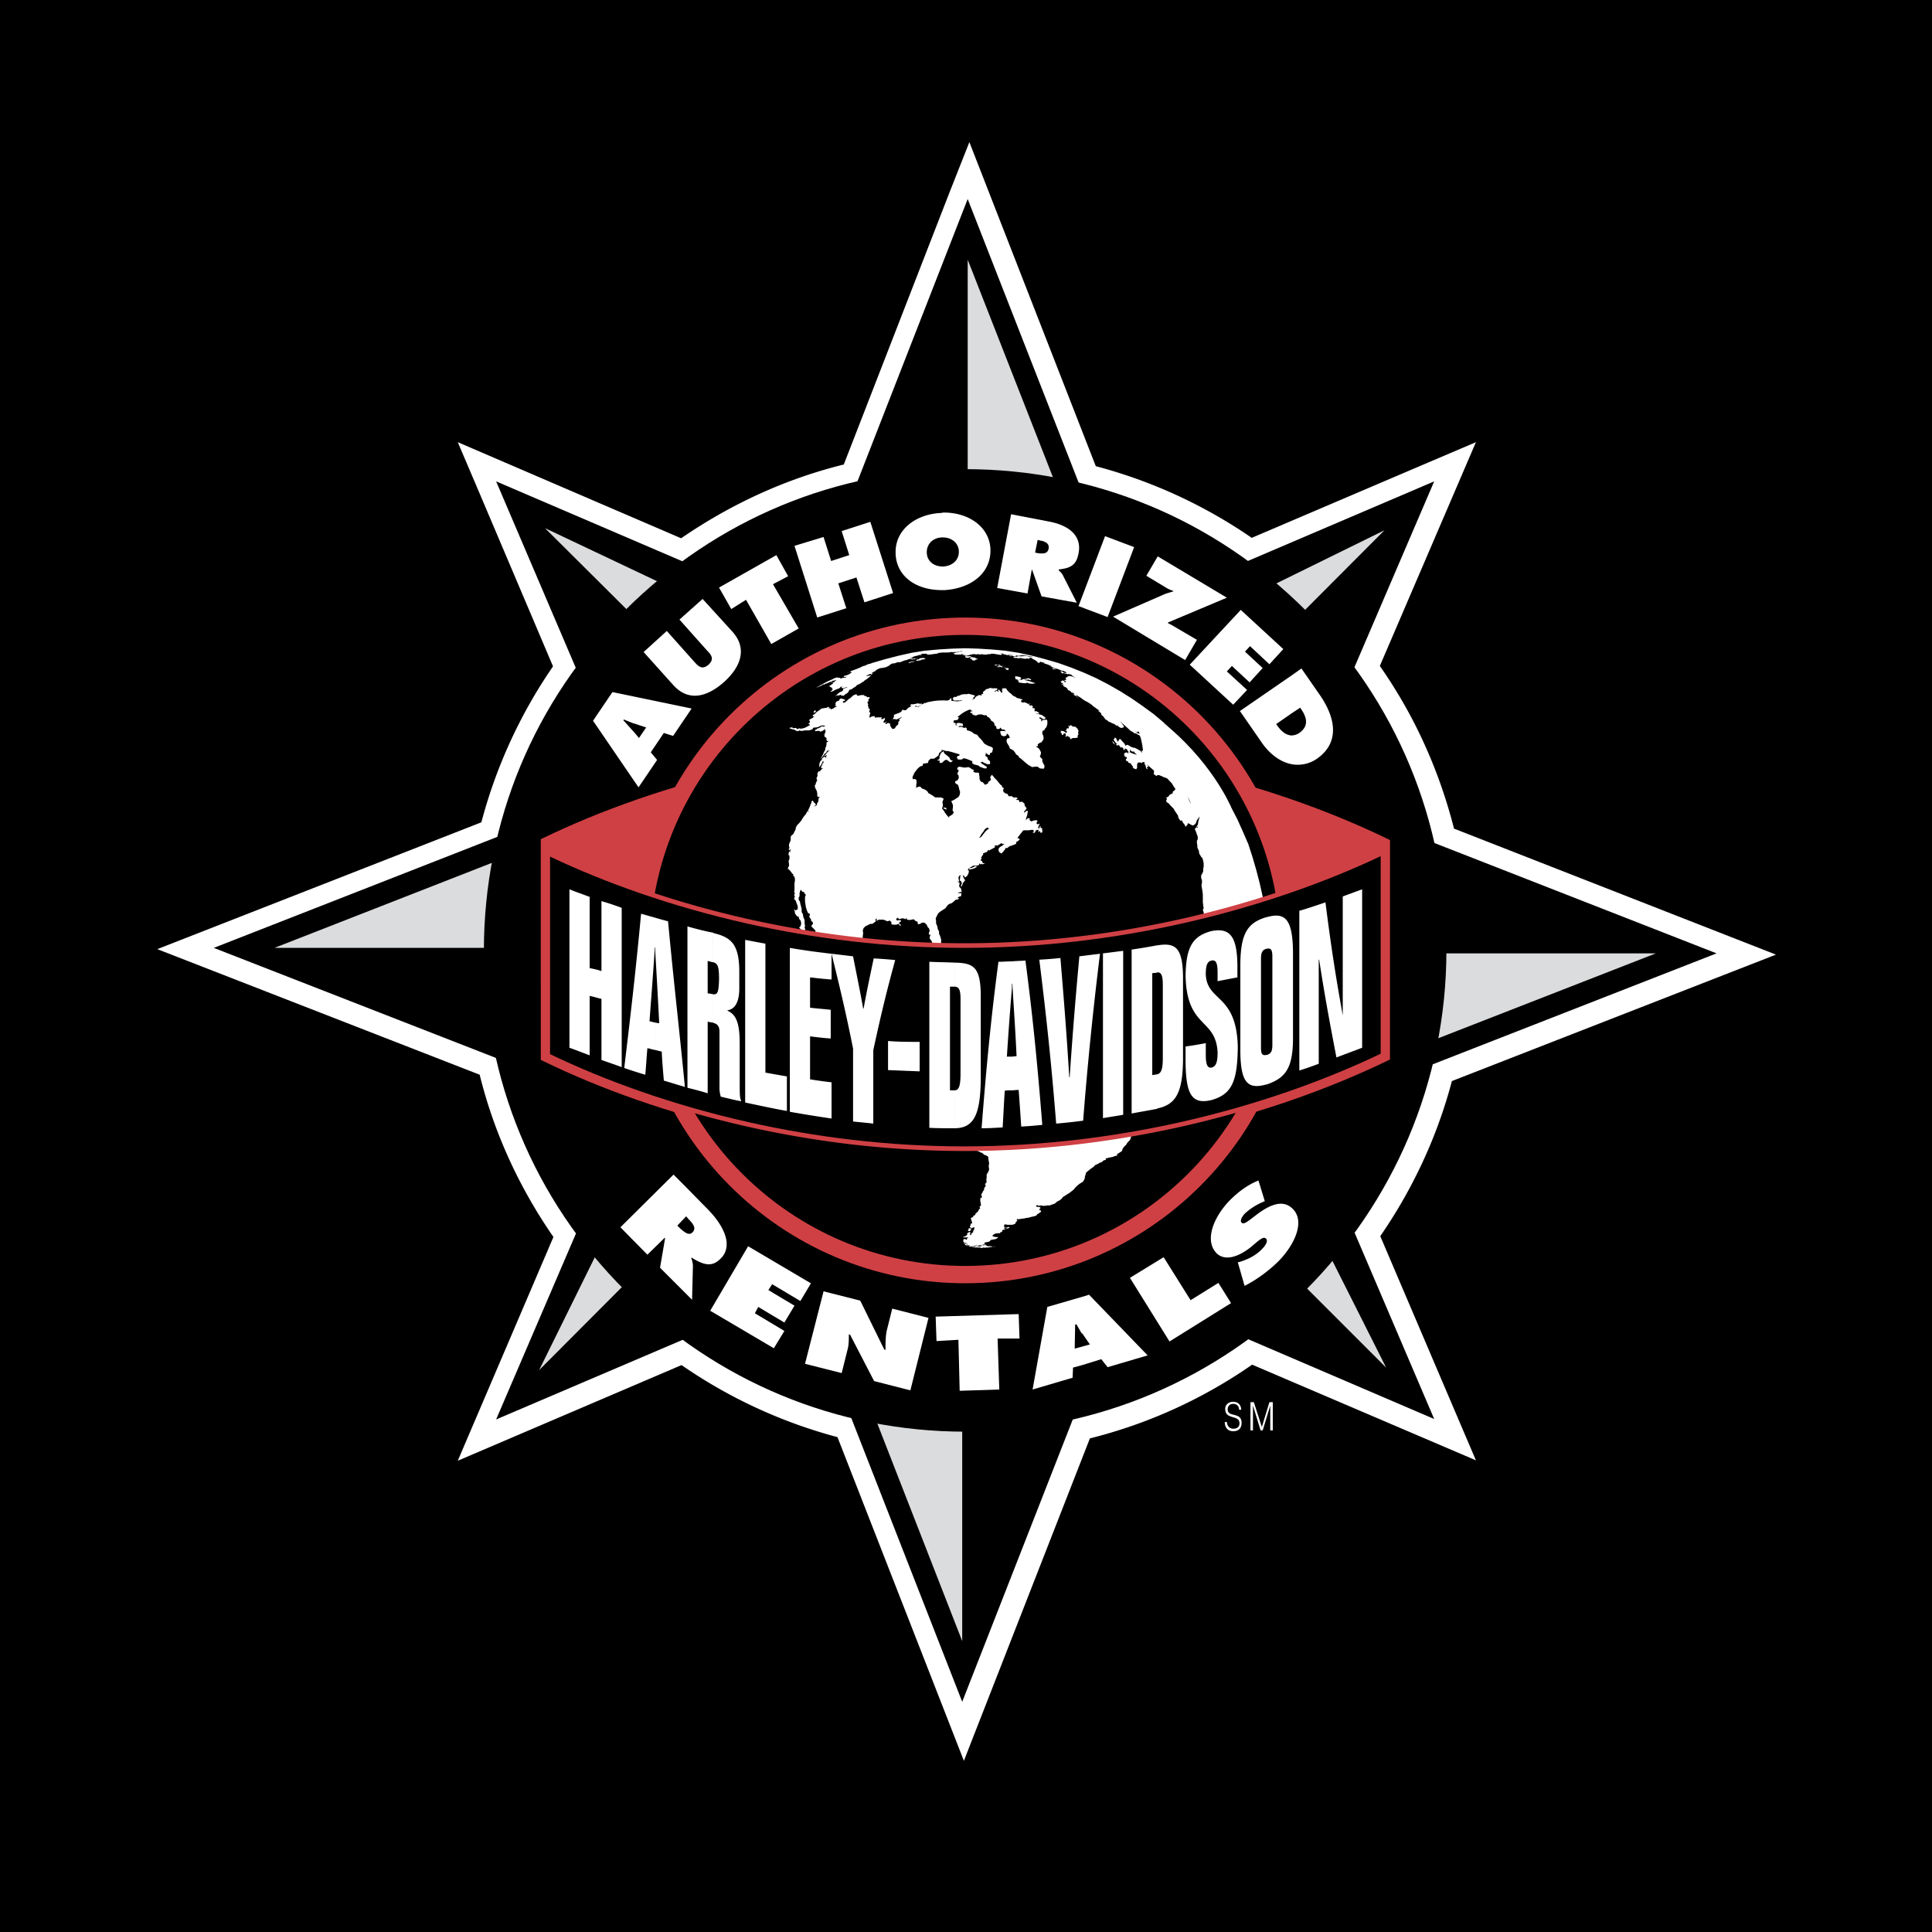 <svg xmlns="http://www.w3.org/2000/svg" width="2500" height="2500" viewBox="0 0 192.756 192.756"><path fill-rule="evenodd" clip-rule="evenodd" d="M0 0h192.756v192.756H0V0z"/><path d="M147.252 145.697l-9.543-22.367c3.195-4.625 5.676-9.881 7.146-15.473l32.332-12.614-32.121-12.572c-1.473-5.802-3.953-11.31-7.4-16.229l9.586-22.326-4.834 2.06-17.533 7.484a49.825 49.825 0 0 0-15.557-7.148L96.714 14.18l-1.976 5.003-10.553 27.162c-5.802 1.429-11.268 3.952-16.229 7.358l-22.284-9.586 2.061 4.835 7.442 17.532a49.804 49.804 0 0 0-7.148 15.557L15.693 94.696l32.165 12.53c1.43 5.801 3.952 11.268 7.358 16.188l-9.544 22.324 22.326-9.543a49.883 49.883 0 0 0 15.557 7.189l12.613 32.291 12.571-32.166a49.237 49.237 0 0 0 16.188-7.357l22.325 9.545z" fill-rule="evenodd" clip-rule="evenodd" fill="#fff"/><path fill-rule="evenodd" clip-rule="evenodd" d="M112.654 61.028L96.546 19.856 80.378 61.275l-30.88-13.249 12.999 30.428L21.328 94.57l41.432 16.16-13.262 30.889 30.414-12.984L96 169.789l16.232-41.451 30.858 13.238-12.977-30.375 41.147-16.084-41.422-16.202 13.252-30.889-30.436 13.002z"/><path d="M122.404 141.871c.041.504.336.672.672.672.42 0 .59-.252.59-.547 0-.883-1.43-.293-1.43-1.428 0-.379.293-.715.799-.715.545 0 .799.377.799.799h-.211c0-.422-.295-.59-.588-.59-.422 0-.59.336-.547.631.084.715 1.387.168 1.387 1.262 0 .547-.295.842-.84.842-.463 0-.842-.295-.842-.926h.211zM124.758 142.711v-2.816h.338l.799 2.48.755-2.48h.336v2.816h-.252v-2.481l-.755 2.481h-.211l-.758-2.481v2.481h-.252z" fill-rule="evenodd" clip-rule="evenodd" fill="#fff"/><path d="M115.846 114.373l.271-.105 22.18 22.18-12.74-25.311-.576-.328 40.225-15.692H97.318l-.814-.462.462.462h-.42l19.3 19.256zm-62.059 22.326l41.918-42.045-29.431 16.734-12.487 25.311zm22.956-61.428L27.382 94.57H96L76.743 75.271zM54.375 52.693L86.96 85.11l-8.703-21.106-23.882-11.311zm83.754.211l-22.258 22.325.016.042-11.404 11.379-8.23 8.256.294-.525v-68.47l15.79 40.298.482-.859 25.31-12.446zm-61.386 61.469L96 163.734V95.117l-19.257 19.256z" fill-rule="evenodd" clip-rule="evenodd" fill="#dbdcdd"/><path d="M96.294 46.807c-12.782 0-24.849 5.003-33.931 14.085-9.082 9.04-14.085 21.106-14.085 33.93 0 12.824 5.003 24.891 14.085 33.932 9.082 9.08 21.149 14.084 33.931 14.084 26.489 0 48.015-21.568 48.015-48.016 0-12.824-5.002-24.89-14.043-33.93-9.082-9.081-21.149-14.085-33.972-14.085z" fill-rule="evenodd" clip-rule="evenodd"/><path d="M63.331 73.127l-1.135-1.261.042-.084c.294.126.63.252.925.378l.168.042 1.135.378-.715 1.051-.42-.504zm0-3.616l-2.229-.462-1.934 2.859 4.162 6.096.378.547 1.85-2.733-.631-.757 1.303-1.934.925.294 1.85-2.733-5.674-1.177zm15.935-15.052l2.9-.883.757 2.396 1.808-.588-.757-2.396 2.859-.925 2.271 7.106-2.859.925-.799-2.48-1.808.589.799 2.48-2.901.925-2.27-7.149zm30.986-.967l2.902 1.093-2.648 6.979-2.902-1.093 2.648-6.979zm19.469 17.112l.082.126c.674.967.715 1.766-.168 2.396a1.482 1.482 0 0 1-.799.252c-.547-.042-1.008-.42-1.387-.967l-.127-.168 1.514-1.051.885-.588zm-.885 5.635a3.37 3.37 0 0 0 2.566-.547c2.27-1.598 1.891-4.036.252-6.391l-1.809-2.606-1.01.714-5.129 3.532 2.271 3.279c.8 1.093 1.808 1.808 2.859 2.019zm-46.669 52.599l3.658.924 2.396 4.877.126.043c0-.674 0-1.346.126-1.934l.547-2.188 3.616.926-1.808 7.23-3.616-.924-2.397-4.625-.126-.043c0 .547 0 1.051-.126 1.514l-.588 2.355-3.658-.926 1.85-7.229zm30.567-1.346l3.363-2.061 2.689 4.289 2.775-1.725 1.262 2.018-6.139 3.826-3.95-6.347zM71.74 58.622l5.718-3.237 1.177 2.103-1.514.798 2.565 4.415-2.733 1.556-2.522-4.415-1.472.925-1.219-2.145zm32.205-4.667c.422.126.758.294.674.799-.084.379-.336.463-.674.463-.125 0-.293 0-.461-.042l-.211-.042.252-1.262.211.042a.375.375 0 0 0 .209.042zm0 5.55l3.49.63-1.387-2.732c-.127-.252-.295-.379-.422-.505v-.084c1.221-.126 1.768-.463 1.977-1.598.379-1.85-1.092-2.859-3.027-3.195l-.631-.126-3.068-.589-1.387 7.358 3.025.547.422-2.354h.041l.926 2.607.041.041zm19.846 1.345l4.246 3.91-1.387 1.514-1.934-1.808-.506.546 1.768 1.64-1.305 1.429-1.766-1.639-.504.546 2.018 1.85-1.387 1.472-4.332-3.994 5.089-5.466zm-15.809 72.191l.756 1.094-.756.211-.758.209.043-2.396.127-.041.504.883.084.04zm0 3.154l1.893-.59.631.799 3.994-1.176-5.846-6.055-.672.209-3.49 1.01-1.471 8.24 3.994-1.176.041-1.01.926-.251zm-33.341-11.857l6.265 3.699-1.051 1.768-2.817-1.682-.378.588 2.607 1.557-1.009 1.682-2.607-1.557-.337.631 2.944 1.766-1.051 1.725-6.349-3.742 3.783-6.435zM70.1 59.757l2.986 3.279c1.429 1.598.925 3.406-.841 5.003-1.808 1.598-3.616 1.935-5.087.294l-2.943-3.279 2.312-2.102 2.775 3.111c.378.42.757.799 1.388.252.589-.547.294-.967-.126-1.388l-2.774-3.111 2.31-2.059zm23.965-6.139c.925 0 1.556.589 1.598 1.346.042.883-.589 1.471-1.514 1.556h-.084c-.925 0-1.556-.547-1.598-1.346-.042-.798.505-1.513 1.514-1.556h.084zm0 5.256h.21c2.522-.168 4.5-1.598 4.541-3.868v-.042-.21c-.127-2.271-2.27-3.658-4.751-3.616-.084.042-.168.042-.21.042-2.522.126-4.499 1.682-4.499 3.868v.252c.126 2.313 2.186 3.616 4.709 3.574zm28.339.757l-5.887 2.48.043.084c.209.084.42.21.629.336l2.229 1.304-1.176 2.018-7.191-4.331 4.92-2.145c.336-.168.715-.252 1.094-.378v-.042a3.295 3.295 0 0 1-.674-.295l-2.018-1.219 1.135-1.935 6.896 4.123zM68.46 121.354l.21.252c.462.463.841.926.42 1.346-.21.209-.42.168-.672.041a3.757 3.757 0 0 1-.672-.547l-.168-.168.841-.883.041-.041zm-.042 7.693l.63.631.084-3.363c0-.295-.084-.588-.168-.799l.042-.043c1.262.799 2.061.926 2.859.127.42-.379.588-.842.631-1.303v-.338c-.084-1.051-.841-2.27-1.935-3.363l-2.144-2.186-1.219-1.221-5.298 5.256 2.691 2.734 1.724-1.682.042.041-.505 2.943 2.566 2.566zm55.078-3.111l.211-.041c.799-.252 1.598-.631 2.229-1.305.252-.252.631-.756.379-1.008s-.631.125-.926.336l-.588.504c-1.221.967-2.564 1.43-3.406.631-1.262-1.262-.336-3.615 1.303-5.297.883-.883 1.809-1.557 2.859-1.977l.631 2.061c-.715.293-1.387.672-2.018 1.262-.211.252-.504.672-.295.883.211.209.59-.127.842-.295l.715-.547c1.346-1.01 2.605-1.471 3.531-.547 1.262 1.221.252 3.531-1.387 5.215-.969.967-2.229 1.891-3.406 2.48l-.674-2.355zm-30.145 5.423l8.282-.252.084 2.439h-2.186l.168 5.086-3.952.127-.126-5.088-2.186.127-.084-2.439z" fill-rule="evenodd" clip-rule="evenodd" fill="#fff"/><path d="M129.502 94.822c0 18.336-14.873 33.209-33.208 33.209s-33.208-14.873-33.208-33.209c0-18.335 14.873-33.208 33.208-33.208 18.335.001 33.208 14.873 33.208 33.208z" fill-rule="evenodd" clip-rule="evenodd" fill="#cf4044"/><path d="M138.414 105.834c-5.646 2.732-12.617 5.268-20.455 7.025-6.713 1.504-14.059 2.439-21.75 2.439-7.667 0-14.987-.93-21.674-2.43-7.782-1.746-14.705-4.266-20.319-6.994l-.262-.127v-.287l-.001-21.734.263-.126c5.622-2.709 12.558-5.222 20.357-6.964 6.679-1.491 13.985-2.418 21.637-2.418 7.691 0 15.037.936 21.75 2.44 7.838 1.758 14.809 4.293 20.455 7.025l.266.128-.004 21.605v.289l-.263.129z" fill="#cf4044"/><path d="M127.773 94.822c0 8.693-3.523 16.562-9.221 22.26-5.695 5.697-13.566 9.221-22.259 9.221s-16.563-3.523-22.259-9.221-9.22-13.566-9.22-22.26c0-8.693 3.523-16.563 9.22-22.259s13.566-9.22 22.259-9.22c8.692 0 16.563 3.523 22.259 9.22 5.698 5.696 9.221 13.566 9.221 22.259z"/><path fill-rule="evenodd" clip-rule="evenodd" fill="#fff" d="M95.369 103.736v-.379l.252-.209.127-.21.252-.043v-.252l.042-.252.125-.168.211-.084.21.041.126-.168.337.043.252-.127.211-.125.168-.127.125-.168.17-.127.168.043.084.125-.127.211-.252.084.127.252.125.254-.125.168-.17.252.17.168.041.21.294-.086v-.292l-.167-.295v-.336l.209-.084.21-.084.211-.127-.086-.209.211-.127.084.336.211-.041.252.041.211.127.084.209.084.17.293-.043.295-.043.211-.041h.209l.084.084.211.084.295.043.252-.127.252-.211.295-.041.336-.043h.295l-.422.127.211.125.168.211.168-.041.21.041.295.043.084.252-.043.292.336-.124.295.167.252.127.295.125.084.211-.043.209.211-.084.252.127.168.127.127.084h.295l.252-.043.252-.041h.883l.211.041.251.084.209.127.254.125.168.084.252.211v.295l.168.293.084.295h.295l-.043.379-.209.293-.17.17-.168.168-.084.252-.041.295.252-.17.125.295.086-.336v-.252l.209-.168h.252l.211-.084.252.041-.041.295-.084.209.084.043.168-.379.168-.125.295-.043.252.084.252.043h.295l.082.125.211-.125.084.168.084.168-.041.295.252-.17.211-.168.251-.041.209.084.211-.084.211.084.209-.084.211-.127.252-.084.211.127.209.084.211.084.125.125.127.086.211.041.125.127.211-.043.211-.084.209-.041.084.252.043.251.041.252.043.211-.084.293-.127.254-.125.293-.127.211-.211.209-.125.211-.211.211-.125.168-.17.252-.125.252-.211.295-.209.252-.211.211-.084.293-.084.211v.211l-.043.209v.168l-.125.253-.084.252-.043.209-.168.168-.084.211-.041.211-.084.209-.254.254-.125.209-.251.252-.127.211-.041.168-.254.168-.209.127-.043.168-.211.041-.209.084-.211.043-.209.041-.295.086.043.125-.211.043-.252.209h-.084l-.295.168-.211.084-.209.211-.252.168-.254.21-.209.168-.043.168-.084.252v.127l-.084.209-.125.17-.127.084-.21.125-.252.211-.168.168-.127.168-.209.168-.211.168-.209.127-.254.168-.209.127-.127.168-.209.168-.254.125-.084.084-.168.127-.252.084-.211.084h-.252l-.252.043h-.252l-.084-.043-.295.043-.125-.084-.127.084.043.084.336.041.084.084-.127.127.043.125h.125v.127l-.168.127-.209.125-.084.127-.254.084-.208.041-.295.084-.295.042-.168.041-.336.043-.295.041-.084-.041-.041.084.084.084-.084.084-.127.127.043.041-.084.084-.254.084h-.504l-.168-.041-.168.041.041.127-.041.125.211.043.293-.084.043.084-.084.043-.168.041-.127-.084-.211.084.254.041-.295.086-.084.041v.084l-.043.084-.168.043v.084h-.209l-.295.041-.127.084-.125.084v.086l.125.041.168.043h.254v.041l-.084.084-.17.084-.252.043-.209.041-.084.084-.086.084-.209.043-.21.041-.084.084.043.043.041.041.126.043H98.061l-.043.043h-.127l-.252.041-.041.043-.043.041-.084.043-.252-.043h-.084l.295-.041.125-.043h-.168l-.168.043-.127.041-.21-.041h-.126v-.043h-.168l-.042-.041-.084.041-.168-.041v-.086l.21.043.042-.043-.042-.041-.042.041h-.295l.127-.041.042-.043h.126l-.084-.041.084-.043-.295.084v-.084l.127-.041h-.169v-.043l-.042-.041.042-.084v-.084l.042-.043h.127l.168.084v-.084l.042-.084.126-.084h-.547v-.041l.295-.084-.084-.043h.168l-.042-.043.042-.041.084-.043-.084-.084.126-.084.126-.084.126.084-.042.043v.041l-.084.084h.084v.084l.126-.084-.042-.084.169-.041-.085-.043.169-.084-.084-.084.127-.084v-.127l.084-.041h-.084l.084-.084-.17-.043-.084.086-.168-.043-.042-.043-.042-.084.084-.125v-.127l.168-.084-.042-.125-.042-.084v-.127l-.084-.084.084-.126.168-.041v-.127l.127-.041.084-.084.043-.127.168-.127.125-.168.043-.125.125-.084-.084-.127.168-.209-.041-.086v-.125l-.043-.127v-.336l.17-.084-.043-.168-.043-.127.127-.168.043-.125.125-.168v-.17l.168-.209-.084-.211.126-.084.042-.168-.042-.168.042-.168v-.338l.126-.209.084-.168.041-.167-.041-.211v-.168l.041-.168-.041-.252-.043-.252v-.17l-.251-.168-.168-.041-.168-.168-.211-.084-.252-.127-.168-.041-.336-.127-.253-.127-.252-.041-.337-.168-.167-.127-.168-.168-.253-.211.042-.168-.168-.293-.084-.211-.168-.168-.084-.127-.168-.209-.085-.211-.252-.294-.084-.209-.084-.211-.084-.211-.21-.252-.253-.125-.084-.295-.168-.168-.168-.168-.294-.127-.169-.125.169-.127-.169-.252-.084-.252v-.168l.253-.17.252-.125.168-.084.084-.252.126-.127h-.252l-.042.211-.21-.252-.168-.084.084-.043v-.252l-.084-.336.21-.043v-.252l.21-.167.042-.295.378-.168.253-.127-.084-.168.21-.041-.042-.211.168-.209h.294l.126-.295.211-.211-.211-.168.084-.211-.041-.252v-.252l-.043-.336.084-.211.337-.588z"/><path fill-rule="evenodd" clip-rule="evenodd" fill="#fff" d="M96.672 122.531l-.042.082v.086l-.084.125h.21l.126-.084-.084-.041.126-.086v-.041l-.252-.041zM98.27 124.213l-.125.041-.127-.041-.084.041h-.127l-.084.043H98.061l-.254.041v.043h-.084l-.041-.043-.168.043h-.336l-.127-.043-.253-.041h-.21l-.21-.043.084.043h.126l.168.041h-.084l.126.043h.21l.043.041h.168v.043h.588v.041h.17l.168-.041.209.041-.042-.041h.252l.252-.043.252-.041h.168l.043-.043-.211.043-.168-.043h-.295l-.167-.041v-.043h-.042l-.126-.041zM103.062 102.307h.295l.127-.168-.043-.252-.336.084.125.041v.211l-.168.084zM94.612 98.396h.168l.168.211.211.041.168-.084.168.043h.168l-.084-.169-.21-.126-.252-.042-.253-.041-.21.083-.042.084zM92.341 96.42l.043.084-.043.084.126.043.169-.084-.084-.127-.085-.084-.126.084z"/><path fill-rule="evenodd" clip-rule="evenodd" fill="#fff" d="M91.5 96.336l.295.042.126-.21.252.042.168-.126.169-.126.252.042.336.084-.252.084.168.127.211.041.378.042.168.126.21.043.211.125.252-.041.084.084.042.211.21.168.379.041.084.168-.169.127-.126.125h.337l.252-.041h.253l.252.041h.252l.168-.084.252-.041-.042-.084h-.126l-.168-.168-.253-.043-.167.043.042-.211-.21-.041-.253-.086-.252-.168-.211-.084-.168-.125-.252-.168-.21-.085h-.252l-.169-.168-.21-.126-.21-.084h-.21l-.253-.084-.252-.042-.252.084-.21.042h-.253l-.252.126-.168.126v.168l-.253.084zM96.546 98.355l.336.168.084-.085h.253l.211.042.209-.084.211.042.211.253.168-.211v-.125l.251-.085v.126l.252-.041.295-.126h.252l.168.167.168-.21-.211-.209-.42-.084.211-.127H98.9l-.125-.168-.254-.043-.251-.041h-.336l-.168.125-.295-.125h-.252l-.168.125h.252l.127.17v.168l.209.209-.209.126-.252.043-.212-.126-.252-.043-.168.169zM100.203 98.396l.211.042.211-.083h.168l.125-.126-.168-.127h-.293l-.254.043v.251zM94.738 94.739l.042.168-.126.126.21.21.127.295.083-.169-.126-.21v-.168l-.084-.252h-.126zM96.924 97.01h.254l.084-.254-.084.127-.17-.043-.084.17zM95.958 94.991s.167.294 0 0zM96.125 95.538s.253.42 0 0zM97.219 96.21s.168.042 0 0zM94.948 94.065l-.042-.126h-.168l-.168.085-.168-.085.168.085.168-.085h.168l.042.126zM95.074 93.855l.211.21-.084.253.084-.253-.211-.21zM95.748 94.991v-.252l-.295-.169.295.169v.252zM96.672 96.295l.168-.17-.21-.125.21.125-.168.17zM97.514 96.588l.168-.125.336.125-.336-.125-.168.125zM96.125 89.315l-.083.168-.21.084.21-.084.083-.168zM96.672 86.75l.294-.042.253-.084.252-.126-.125-.084-.211.084-.169.084-.252.042-.042.126zM94.065 80.611l.169.084.21.085-.042-.169-.126-.042-.211.042zM101.76 82.755l.084.211.252-.127H102.643l.252-.042h.21l.041.169-.125.126h.209l.127-.253.127-.042h.125v.253l.127-.168.084.21.168-.042v-.253l-.043-.21-.125.042v-.21l-.084.042-.043.21-.125-.084.041-.126.127-.294-.211.084-.125-.126.125-.252-.211-.042-.209.042-.21.084-.209-.168.084-.126-.211-.042-.211.21.043-.252.084-.211.041-.252.043-.21h-.168l-.168.168-.084.168v.21l-.084.253v.252l-.127.294-.041.21h.084l-.127.168-.084.126zM93.477 75.86l.294.042-.042.21h.252l.168-.168.169-.126h.168l.168.126.168.126.252-.168-.252-.084-.084-.21-.126-.126-.21-.169-.21-.167-.043-.211-.252.169-.084.167-.084.211v.252l-.252.126zM95.832 74.389l.084.21.251-.042.127-.084.042-.169-.127-.126H96l-.168.211z"/><path fill-rule="evenodd" clip-rule="evenodd" fill="#fff" d="M93.855 72.749l.084.168.084.168.126.168.211.169h.252l.336.083h.211l.252.127.126-.042.211-.168.084.168.293.168-.083.252.252-.126.126.21.252.126.084.169.084.168-.126.126-.168.168-.168.126.21.211-.21.125h-.295l-.335-.083-.043.168h-.126l-.126.168.126.21h.379l.167-.126.253.042.21.084.21.084.21.084v.211l.211.126.211.042.252.084.041.084.254.084.209.084h.252v-.168l-.209-.126-.252-.168-.17-.127-.125-.168.295.084.209.126.294.127h.295v-.295l-.211-.168-.043-.21-.167-.126-.293-.127-.17-.209.043-.253.378.168.168.211.252.126.043-.21.209-.085.043-.168.041-.252-.168-.126-.252-.084-.252-.127-.21-.126h-.295l-.252-.126-.041-.21.209-.084-.209-.126.041-.127-.168-.21-.293-.084-.254-.21-.21-.084-.252-.042v-.168l-.084-.126-.211.042-.167-.084-.168-.042-.169.126h-.21l-.168.084.084-.168-.084-.168.084-.169-.084-.084h-.168l-.253.126-.168.127-.084.168-.042.168v.126l-.126-.126.042-.126.042-.168.084-.126.084-.127.252-.042-.21-.042h-.21l-.168.042-.211.126-.126.169-.126.126-.042.21z"/><path fill-rule="evenodd" clip-rule="evenodd" fill="#fff" d="M95.453 72.16l-.042.084.042.169.168.084.169-.084.252.042.041-.084-.041-.169-.168-.042-.211-.042-.21.042zM93.393 71.488l.126.084.21.084.084-.168-.042-.127h-.126l-.252.127zM93.855 70.857l-.084.126.042.126.252.042.084.084-.042.126-.084.127-.042.168.211.126.252.042.252.042h.21l.168-.084.211.084.252-.042.084-.126.042-.126-.252-.084-.168-.043-.211-.042-.294.085-.21-.085-.168-.126.084-.042-.084-.084v-.084l-.211-.042-.126-.084-.168-.084zM94.486 70.016l.084.084v.126l-.126.084-.042.169.084.125.252.042.168-.125.168-.127.127-.084.042-.084-.126-.042.084-.126-.042-.084-.211-.042-.042-.126.042-.126h-.126l-.084.126-.168.084-.084.126z"/><path fill-rule="evenodd" clip-rule="evenodd" fill="#fff" d="M95.074 69.637v.127l.085.126h.631l.252-.042-.168.084-.253.042-.126.084-.168-.084-.126.168.126.042-.042.169.042.126h-.168l-.211.167.169.085h-.253l-.084.126.126.084h-.168l-.168.084-.042.126.168.042.295.084.168-.042.168.042.126-.084.084.126.253-.084.168-.126-.168-.126.21-.126-.042-.084.251-.042.085-.127v-.168l.084-.126.252-.084.084-.168.084-.084.168-.126.169-.168-.043-.085.127-.084.043-.084v-.042l-.17-.042-.126-.042-.168-.042-.168-.042-.168.042H96.167l-.251.042-.168.084-.169.042-.126.042-.042.085-.168-.043-.169.126zM94.107 69.974l.127.084-.042-.168-.085.084zM93.351 70.058l-.042.042.126.084-.168.084.042.085.168.083h.126l-.042.168.168-.042h.168l.168.042.084-.083v-.085l-.126-.168-.126.126-.084.127-.126-.042.042-.126.084-.085-.042-.126-.126-.042-.084-.084h-.126l-.084.042zM93.855 70.646l.168.085.211.084.126-.042v-.085l-.253-.042h-.252zM93.014 70.479l-.126.167.126.042.042-.084.042-.125h-.084zM92.762 70.815v.126l-.042.126v.126h.21v.21l.253.042.168-.168.084-.126.084-.126-.126-.126-.168-.042-.169.084-.084.126-.042-.168-.042-.084h-.126zM92.426 71.277h.168v-.126l-.168.126zM92.131 72.034v.084l-.042.169h.168l.042.168.042.21.253-.084h.252l.126-.21.042-.211-.168-.084.252-.126v-.21l-.21.084-.126-.084-.21.042-.085.084v.168l-.168-.042-.168.042zM92.426 70.1l.168.042.042.084h.126l.126-.042-.084-.084-.21-.042-.168.042zM92.173 70.142v.084h.084l.084-.084h-.168zM92.299 70.268l-.084.085.084.083.253-.042.126-.126h-.379zM91.038 70.646l.043.042.125-.042.169-.084h-.169l-.168.084zM90.87 70.268l-.042.168h.084l.084.085.253-.042.168-.085.041.127.253-.085.084-.083.168-.043v-.126l-.168.042-.126-.042H91.5l-.167.042-.252.042h-.211zM91.081 70.773l.084.084.084.084.168-.042v.126l-.168.042-.043.084.127.042.167.042.169-.084h.168l.252.084h.168l.127-.126.126-.126-.084-.084-.085-.126.085-.127h-.169l-.168.085.042.084-.084.084-.042.084-.21-.084.042-.084v-.127l-.042-.084-.126-.083-.169.083-.209.084-.21.085zM89.693 71.782l.084.126-.168.126.041.126.211.084.21.085.084.126-.252.042-.21-.084-.211-.042-.168.21.126.168.21.042-.126.252.253.084.294.042.253-.042h.252l.252-.042.084.126.126.168h.253l.251-.084v-.126h.169l.126-.168-.168-.126-.169-.126-.083-.168.167-.168.085-.211.042-.168.21-.126.168-.084-.042-.126-.21-.042-.21.126-.21.168-.126-.168h-.21l-.043-.126-.294.042.126-.168-.126-.085-.21.085h-.379l-.084.084-.21.042-.168.126z"/><path fill-rule="evenodd" clip-rule="evenodd" fill="#fff" d="M89.188 71.319v.211l-.126.21h.21l.168.042.295-.126.294-.168.21-.043h.253l.294-.042-.084-.168.042-.168-.168-.084-.084-.126h-.253l-.21-.042-.126.21-.253.126-.252.084-.21.084zM81.326 68.838s-.378.211 0 0zM81.326 70.857l-.126.126-.042.084.084.042.126-.084.042-.084-.042-.042-.042-.042zM96.504 70.688l.168.085h.126l.042.084.211.084-.169.042-.126.084.084.042.211.084-.085.042.126.084.295.084.127-.084.209-.042h.211l.252.084h.252l.042.127.168.084.168.168.084.168.211.126.084.126.041.211.168.126v.168l.127.084.211-.042.041-.126.211.21h.209l.127.168-.295-.042-.252.042.043.21.084.21.252.084.252-.084.043-.21.209.21.084.253-.252.042-.084.21.043.21.125.21.127.211.041.168.338.168.168.21.125.21.211.127.084.168.336.252.127.126.252.211.211.168.377.21.294-.042h.252l.211.168.377.042.086-.126v-.21l-.127-.21-.084-.211v-.21l-.252-.252.084-.169.041-.252-.084-.168-.125-.21-.295-.21.211-.042-.043-.169.168-.126.211-.084.125-.168.084-.168v-.168l-.041-.169-.084-.168v-.168l.041-.126.17-.084.084-.168.125-.126.043-.168.041-.127v-.336l-.084-.126-.168.042h-.252l-.043.168-.084-.084.043-.126-.211-.126.043-.126.125.084.211.126h.168l.084-.126-.168-.126-.168-.127-.252-.084-.211-.042-.252-.042h.42l-.084-.126-.252-.126-.127.042v-.126l-.041-.042.084-.084-.127-.085h-.167l.083-.167-.167-.126-.084.083-.168-.168-.211-.126-.252-.084-.168.042-.125-.084-.043-.126.211-.042-.127-.084-.252-.084-.211-.043-.168-.126-.209-.084-.086-.084-.125-.126-.168-.126-.127-.126-.084-.085-.125-.21h-.254l-.168.042.084.126h-.125l.084.085v.126l-.043.084-.125-.126-.043-.084-.041-.043-.127-.083-.084.083.127.043-.043.084-.168-.084-.211.084v-.084l.168-.043.086-.083v-.127h-.506l-.209-.042-.17.084-.209.042-.126.126-.168.127-.041.126.041.084-.211.042.086.126-.295-.042-.252.126-.168.126.084.085v.084h-.168l-.043.084-.127.126-.042.126h.212l.084.084-.043.169-.295.083-.168.085-.21.041-.042.126zM105.965 73.337l.125-.042.043-.126h.168l.041.168-.041.211.168-.126.252.126.084.21.211-.126h.252l.252-.042v-.211l.084-.126-.042-.168.042-.168-.125-.252-.211-.168h-.211l-.252-.168-.084.126-.168-.042.084.126v.126h-.168l-.084.084.041.126-.168-.042.211.168-.084.126-.252-.168-.211-.042h-.125l.084.084-.084.042.125.126.043.168z"/><path fill-rule="evenodd" clip-rule="evenodd" fill="#fff" d="M102.602 70.184l.168.084.041-.042-.209-.042zM126.271 98.229v-.379l.043-.125V97.346l-.043-.043v-.672l.043-.253v-.757l-.043-.041.043-.253v-.21l-.043-.295V94.402l-.041-.168-.042.042v-.211l-.042.085v.126l-.042.126-.042.126-.042.168-.041.085h-.043l-.041-.295-.086-.252-.041-.084-.084.042-.043.126-.041.126-.084.126-.043.126-.084.211v.21l-.084.168-.041.253-.086.21-.041.168-.084.168-.043.211h-.084l-.084.083-.125.042-.084.127-.084.125-.084.168-.127.17-.041.252-.127.125-.084.252-.084.043-.127.043-.125-.086-.127-.041-.084-.084-.168-.127-.168-.041-.084-.127h-.168l-.127-.041-.127-.127-.084-.168-.041-.211-.084-.209-.084-.168-.168-.127-.127-.043-.084-.125-.127-.168h-.125l-.084-.294-.084.083-.126-.041-.125-.042-.043-.295-.043-.252-.084-.252-.125-.211-.127-.042.084-.168v-.253l.043-.294-.084-.336-.043-.252v-.295l-.041-.252-.084-.252-.127-.21-.168-.169.043-.252-.084-.21-.17-.126-.168-.084-.041-.294-.084-.253.084-.168-.043-.252-.041-.379v-.757l-.043-.336-.041-.252-.043-.21v-.169l.043-.21v-.21l-.084-.252v-.253l.125-.21.084-.21v-.252l.043-.21v-.295l-.043-.252-.084-.294-.125-.126-.211-.379v-.168l-.084-.21-.084-.169v-.21l-.043-.252v-.21l.084-.168v-.253l-.084-.21-.084-.252-.084-.211-.125-.21.084-.126.125.084.168.042.043-.126.084-.084.043-.126h.168l.041-.126v-.21l-.084-.168.043-.126.041-.127-.041-.252-.043-.168.043-.168.041-.169v-.168l.043-.084v-.084l.084-.126.041-.042h.084v-.126l-.041-.169.084-.084v-.126l.084-.084v-.084l-.084-.168v-.126l.041-.042.168.126-.041-.21.127.21.041.126.168.168h.084l.127.168.125.211.084.21.043.168.125.168h.086l-.043-.126.127.126h.083l.041-.042.043-.126.041-.084v-.084h.084l.043-.042.168.21.043.042h.082v-.084l.043-.084h.084l.043.042.041-.042-.084-.168-.084-.169-.125-.167-.086-.169-.084-.084-.125-.168-.127-.294-.041-.169-.083-.126v-.168l.124.168-.041-.084v-.168l.041.126-.041-.126v-.084l-.042-.084v-.042l-.041-.084v-.043l-.084-.126-.127-.168-.127-.21-.125-.126-.043-.084.547.757.673 1.177.672 1.135.631 1.22.547 1.219.547 1.261.42 1.304.379 1.303.336 1.303.295 1.304.209 1.345.126 1.345.084 1.346.041 1.345-.041 1.388-.084 1.345-.043.674z"/><path fill-rule="evenodd" clip-rule="evenodd" fill="#fff" d="M119.461 75.608l-.463-.631-.926-.967-.967-.967-.966-.925-1.051-.883-1.094-.799-1.092-.756-1.136-.715-1.176-.673-1.221-.63-1.219-.547-1.261-.505-1.303-.462-1.303-.379-1.262-.336-1.345-.294-1.346-.211-1.346-.126-1.345-.084-1.345-.042-1.346.042-1.387.084-1.346.126-1.303.211-1.303.294-1.304.336-1.303.379-.21.084h-.084l-.21.084-.169.084-.126.042h-.042l-.21.084-.126.084-.168.042h.042l.042-.042-.042.042-.211.085-.126.041-.084.042-.126.043-.126.042-.126.042-.085.084h-.042l-.126.084-.209.084.167-.084.126-.042.126-.042h.085l-.042.042h.126l-.084.042-.127.084-.126.084-.084.042-.126.042-.168.042-.126.042v.084h.084l-.084.042.168-.042.126-.042-.084.084-.084.043H84.101l-.21.084h-.085l.043-.042v-.042H83.512l.042-.043.126-.042-.168.042-.084.043.084-.043-.126.043-.126.042-.168.084-.169.084-.21.084-.168.084-.168.084-.925.504h.042l.168-.084-.126.084.169-.084.126-.084.042-.042-.084.084-.084.042.21-.084.21-.126.083-.042v.042l-.167.084.209-.084.127-.084.168-.042.084-.042.168-.084h.042l.168-.084.085-.042h.084l.126-.042.126-.042-.042.084-.126.042.042.042-.042.042-.253.084h.085l.042.042-.042.042-.127.084-.168.126-.21.084.168-.042.042.042.042.042.084.042h.084l-.042.084h.084v.084h.043l-.085.126-.168.127h.126l.211-.084.21-.126.252-.085.168-.084.043-.084.21-.084-.126.126.084.042v.042h.042l.21-.042.21-.084h.084l-.168.084-.252.084-.042.126h.042l-.126.127-.211.084-.168.126-.168.168-.126.126.168-.084h.168l.253-.084-.042.126.126-.042.126.042.21-.168.21-.126.126-.168.042-.127.253-.084.168-.126.21-.126.168-.168.211-.084.21-.126.042-.042.168-.084.126-.126.211-.126.084-.084.126-.085.125-.126.127-.084-.252.042-.21.042h-.085l.043-.042.168-.084.168-.084h.125l-.084.042h.127l.168-.084h-.126l-.042-.042.21-.126.168-.084.126-.127.168-.083.211-.085h.126l.21-.042.21-.042.169-.084.168-.084.084-.084.126-.084.126-.042h.126l.168-.042.084-.042.169-.042h.21l.21-.085.21-.083.211-.042.21-.085.21-.042.211-.084-.127.043.169-.085h-.337l.252-.042.211-.084.168-.042h.125v-.042l.169-.042h.252l-.042-.042h-.084l.042-.042.21-.042h.421l-.043.042.043.042h.294l.252-.042.337-.042.252-.042-.126-.042h.168l.336-.042H94.696l.168-.042h.127l.168.042h-.042H95.327h-.168l-.042-.042h.504l-.126-.043h.21l.169-.042h.168l-.084.042h-.168l-.169.043-.168.042-.21.042-.084.042v.042l.042.042.168.042h.547v-.042h.209l-.125.084h.378l-.211.042.211.042.21-.042.168-.042.042-.042h.21v-.042h.338l-.043.042.295-.042.168.042.168-.042.211.042h.293l.167-.042h.254v-.042h.252l.252.042.252.042.252.042.043-.042.125-.042-.168-.042-.041-.042.252.042.041.042.127.042h.127l.041.042.168.042-.125-.084.125.042h.084l.168.042v-.042l-.125-.042-.043-.042.211.084.211.042H100.793l-.084.042.041.042h.084l-.041-.042H101.002l.17.042h.209l-.041-.042.041-.042.211.042h.125l.127-.042-.252-.042.209.042h.17l.084-.042.252.042.168.042.295.042.209.042.083.042-.335-.042-.211-.042-.209-.042H102.012l.084.042H101.508v.042h-.42l.125.084H101.045l.168.042h.211l.209.043.168-.043.17.043.293.041h.127l.084-.041.168.041h.127l-.084-.041.041-.043-.041-.042.252.042.041.043v.041l.126.042.041.043.127.042.041.042.127.083.084.085v.042l.168.042.043-.042-.043-.042h.043l.041-.043.168.043.127.042h.084l.084.042h-.168l.127.042.252.084.125.042.168.084.17.042-.043.042-.168-.042.211.084.168.084.209.085.211.042.211.083.168.085.252.042.168.084.125.084h-.084l.043.042-.252-.042-.168-.126h-.127l-.041.042.125.084.043.084.084-.042.252.042.252.084v-.042l.211.042.209.084v.042l.043.042.209.126.211.085.21.084h.125l.168.042.086.084v.042l-.043.042.043.084.209.084.084-.042-.041-.042.209.042.127.126-.127.042v.042l-.252-.042-.168-.084-.252-.042-.084.042-.084.042-.21-.042.126-.042v-.042l.042-.084-.042-.042-.042-.084v-.084l-.168-.084-.168-.127-.211-.084-.209-.042h-.168l-.084.042v.042l-.086.042-.084.043-.041.084.041.042.043.126-.168-.042-.043.042.127.084.041.084-.125.042v-.084l-.211-.126-.084.084-.084.042v.084l.295.126-.168-.042.168.126-.295-.084.127.084.168.084-.084.042.125.084.252.126.086.126.041.084.252.127.084.126.168.042h.043l.125.126-.125-.042.125.084-.252-.126.168.126.127.126h.127l.041.127.21.168-.167-.168-.043-.085-.041-.126.251.168.209.126.211.169.211.126.168.084.209.126.254.168.125.126.295.21.168.127.211.126h-.17l.211.168.127.126v.126l.209.169.084.126.127.168.168.084.127.126.209.084.168.084.211.084.168.127.127.084v-.126l.125.168.211.126h.127l.125-.042.084-.042-.084-.168-.125-.169-.17-.21v-.042l-.125-.126h.125l.254.126.209.084.294.126.211.084.209.043.127.126.168.084.168.084v-.168l-.168-.042-.168-.211v-.126l-.252-.21-.254-.168-.168-.126-.251-.127-.125-.126-.17-.168-.125-.126h-.084l-.127-.126-.125-.084-.127-.042H110.967l-.209-.085-.211-.125-.252-.127-.127-.084-.209-.168-.168-.126-.127-.126-.127-.126-.168-.084-.168-.126h-.125l-.168-.127h-.127l-.084-.084-.168-.126v-.084l-.084-.084.125-.042.254.084.125.084.252.168.211.126.252.211.252.168.211.126.211.084.252.042.209.168.168.085.084-.043h.086l.041-.084-.041-.126-.127-.126-.127-.126-.125-.126-.084-.127h.168l-.084-.084.168.043-.043.041.211.169.125.084.086.126-.043.084.084.126.084.084.127.126.209.127.17.041v-.041l.252.125.208.085.127.126v.042l-.127-.042h-.125l.084.126.209.126.17.126.252.168.209.085.211.168.127.168.209.168.084.084v.084l-.209-.084.041.126.084.169.168.168.043.126.084.168-.043.042-.084.042-.041-.126-.168-.042.125.126v.126l.084.084.084.168v.042l-.125-.084-.127.042-.125-.084h-.127l-.211-.21-.209-.168-.043-.126-.125-.084v.042l-.168-.084-.17-.126-.168-.126.043.126.125.126v.126l.127.126.127.126.209.126.168.126h.127l.211.126.168.084.041.084.127.042.084.127.168.084h-.084l-.043.084.084.126-.041.126.041.126.17.126h.082l.086.085.084.126h-.084l-.211-.168v.084l.168.168.127.126.125.168.084.168.043.127.041.168.043.126.125.168.17.126V75.986l.041.126.127.169-.084.084v.084l-.211-.126-.043.084.211.126.252.168-.041.085-.043.126-.168-.085-.041.127v.168l-.043.084.211.168.125.042.043-.084h.168l.084-.042h.084l.168.084.084.126.084.042h.168l.168.126.211.252.21.21.125.211.168.252.084.126-.041.084-.084.084-.127.085-.041.21-.168.042-.126.084-.084.126-.084.084-.168.042.084.168-.084.126.041.169.252.168.127.168.126.126.209.21.084.169.17.252.168.252.041.211.127.21.125.126.084-.084.127.252.168.21.084.21.084-.126.084-.042.043-.168.041-.042h.168l.084.084.211.168h.127l-.084-.294.041-.126.084-.168.043-.084.084-.084.084-.127-.084-.21-.084-.294.041-.084-.084-.211-.084-.21-.041-.21-.168-.084-.127-.126-.127-.253-.084-.252-.168-.336V78.929l-.084-.21-.041-.21-.211-.21-.168-.169-.043-.168-.041-.168.084-.042.084-.084h.125v-.126l-.084-.168-.084-.21-.041-.126-.084-.169-.043-.126.043-.042h.084l.041-.042.168.127.17.126.168.042.125.126v-.084l.168.084.17.084h.084v-.126l.125.042.084.042v-.042l.168.126.043-.042.125.084.127.126.125.126.086.126.168.21.084.084v-.042l-.084-.126-.084-.168-.17-.168-.041-.126-.127-.168h-.084l-.168-.21-.125-.169h.041v-.042l.127.085h.041l-.125-.127-.127-.084H118.873l-.127-.126v.126h-.168l-.084-.042-.168-.126-.127-.126H117.988l-.125-.084-.127-.085-.125-.126-.084-.084-.127-.126v-.042l-.084-.168.043-.042.084.084.125.126.084.042-.041-.126-.127-.126h.127l.168.168.084.042.125.084h.084l.084.042.043-.042h.127l.125.042h.084l.127.042h.084l.127.168.168.211.209.168.043.042.125.084.127.084.127.084.125.084v-.126l-.084-.126.127.084-.043-.084h.084l-.168-.168v-.042h-.041l-.086-.126-.041.042-.043-.042-.084-.084-.125-.043-.127-.126-.168-.21.084.084v-.084l-.084-.126-.084-.042-.041-.084-.086-.126v-.042l-.041-.126-.043-.042.084.042-.041-.126.127.209.084.085-.127-.21-.168-.169-.127-.168-.084-.126-.041-.126h.041l.084.126.084.084.043.084.041.126.084.085.043.084.127.21.209.21-.125-.168.125.126.168.168.084.084.043.042h-.084l.125.126v-.042h.043l.127.126h.041l.127.169-.043-.084-.043-.085.086.127-.086-.085h.086l-.168-.252-.17-.168-.041-.042v-.042z"/><path fill-rule="evenodd" clip-rule="evenodd" fill="#fff" d="M116.055 72.244h.043l.084.085v-.042l-.168-.127-.084-.084-.043-.084-.252-.21-.168-.168h-.043l-.041-.042-.043-.042-.209-.169-.127-.126.084.126.168.127.211.21.125.126.17.168.168.126.125.126zM82.923 68.04v.042l.126-.042v-.042l-.126.042zM91.291 65.686l-.168.041-.253.042.084.043.295-.043.126-.042-.084-.041zM91.584 65.686h-.126l-.041.041h.083l.084-.041zM91.333 65.979h-.252l-.337.085-.126.042.126.042.21-.084.211-.043.168-.042zM92.173 65.643h-.21l-.168.043-.084.041-.127.085h-.126l-.041.084v.042h.083l.169-.042h.042l.21-.042v-.042l.336-.043.084-.042-.168-.084zM96.924 65.433l-.21.042h-.42v.084l.084.042.168.042.126-.042.084-.042.084-.042.084-.084zM97.555 65.769l-.041-.042-.168-.041-.043-.085h-.168l-.169-.042h-.168l.042.042-.084.085.042.041h.168v.085h-.042l.084.042.043.042h.211l.084-.084.209-.043zM105.375 66.82l-.209-.125-.168-.043v.085l.209.041.168.042zM100.203 66.484l-.125-.042-.211-.042-.084-.042-.125-.042-.127.042-.084-.042h-.168l-.084.042.209.042.127-.042.211.084.125-.042.127.042.209.042zM100.035 66.568l-.041-.084-.211-.042-.041.042h-.168l-.17.042.254.042.168-.042.084.042h.125zM100.289 66.568l-.086-.042-.041.042h.127zM100.582 66.863l.043-.043-.084-.042h.125l-.041-.083-.084-.043H100.246v.043l.211.042h-.084l-.043.041.252.085zM101.633 68.082l.211.042.336.042h.252v-.084l.17.084.209.042h.251l.252-.042-.252-.084-.251-.084-.295-.084-.209-.042-.084-.084.209.042.127-.042.252.084.084-.084-.293-.126-.17.042-.125.042h-.211l-.168.084-.252-.042.168-.042.043-.126-.17-.085-.252-.042-.168-.042v.084l-.041.085.125.084h-.125l.125.084h.168l-.041.084.168.042-.084.042.041.126zM110.967 73.422s.127 0 0 0zM111.262 74.347l-.084-.211-.211-.21.084.21.127.084.084.127zM113.322 73.001l.168.084v-.084l-.127-.126h-.084l.043.126zM113.238 72.749l.211.126.041-.042-.041-.126-.086-.042-.084-.084-.209-.126.084.168.084.126zM113.617 73.001l.125.042-.041-.084-.084-.084-.043.042.043.084zM112.48 71.403l.168.085-.084-.085-.209-.126-.084-.084.084.126.125.084zM112.02 70.773h.084l-.127-.085-.084-.084-.043.042.17.127zM111.725 70.604l.084.042-.084-.084h-.084l.084.042zM114.416 76.743l.084-.042-.084-.168.168-.042-.127-.21.043-.084.125-.042-.041-.211.125-.042.043-.126v-.168l-.127-.21-.084.084-.125-.211-.086-.167-.125-.169-.168-.042h-.127v.042l.043.126h-.084l-.043-.126-.168-.084-.125-.084-.17-.084-.168-.084h-.125l-.211-.084-.211-.126-.168-.085-.125.043-.043.084-.083-.169-.084-.126-.168-.168-.127-.168-.125-.084-.084.084-.043.084-.041.126-.127-.168-.084-.21-.127-.042-.041.126-.084.084.125.168.127.168.127.126h-.127l.043.085.125.042.084-.085.168.211.127.126v-.126l.168.126.043.21.084-.084.124.126-.124-.21.208.042.168.252.17.084V74.767l.125.168.211.084.041-.084.127.211.168.125-.043.085-.125.084.125.084.127.168.043-.084.209.168v.126l.043.168.125.085.043-.127.084-.042.125.042-.041-.21.168.21-.084.084-.043.043.127.21.041.21.086.168z"/><path fill-rule="evenodd" clip-rule="evenodd" fill="#fff" d="M112.986 76.575l.209.126.168.042.086-.126v-.378l.084-.127-.17-.168-.125-.168-.211-.168-.209-.126-.043-.211-.211-.125-.168-.085-.125.043-.083.042-.043.167.126.211h.125l.043.126-.043.042-.084.084.084.168h.127l.041.126.17.085.041-.085.127.253.168.21-.084.042zM118.41 77.416l.125.168.127.084.125.084-.125-.21-.127-.168-.125-.084-.168-.21.125.168.043.168zM118.914 78.088l.127.127.125.126.168.168.168.21.127.084-.084-.21v-.084l-.127-.168-.125-.169-.168-.168-.127-.126-.168-.084.084.21.043.084h-.043zM120.049 78.509l.127.126.041-.084h.084l.043-.042.127.084v-.084l-.086-.168-.125-.126-.168-.211-.127-.21.043.168.041.168v.127h-.084v.084l.084.168zM120.008 77.038l.084.042.125.168.084.042-.041-.084.084.084-.127-.168.084.042-.168-.168-.125-.127v-.042l-.127-.126H119.797l.084.168.127.169zM120.68 77.542l-.041-.084v-.042h.041l-.084-.126-.041-.126-.127-.126.127.126-.084-.084.041.126v.042l.043.126-.043-.084.043.084.125.168zM119.881 76.07l.084.084-.084-.084-.084-.126-.084-.084s-.041-.042.168.21zM119.629 75.776l-.043-.042s-.168-.252.043.042z"/><path d="M119.418 75.482l.127.168.084.084.084.126.084.084s.084.126-.379-.462zM118.957 79.602l.041-.042h.127l-.084-.21h-.127l.043.252zM120.049 76.449l.084.084-.125-.126-.127-.126.168.168zM119.209 75.692l-.043-.084.084.084h-.041zM119.461 75.944s.084.084 0 0z" fill-rule="evenodd" clip-rule="evenodd" fill="#fff"/><path fill-rule="evenodd" clip-rule="evenodd" d="M116.139 72.16l-.084-.042.043.042-.084-.042.041.042.127.127.041.042.127.126.125.126.127.126.127.084h-.086l-.168-.168v.042l-.209-.168-.127-.126.127.126-.043.042-.125-.126.041.084.084.084.168.168.17.168.125.126.168.126.126.126.125.127.127.168.168.126.168.168.084.126.211.168.125.169.127.042.127.126.041.042.043-.042-.043-.084-.127-.169-.041-.042-.127-.168-.125-.168-.168-.168-.127-.126-.041-.042-.084-.126-.084-.085.041.042-.084-.126.084.084-.041-.084-.086-.084h-.041l-.127-.126-.041-.042-.925-.841z"/><path d="M107.225 67.577l.379 1.261 4.162 3.154 1.053.925.799.084s.336.925.42 1.892c.084.925-1.473.084-1.473.084l.17 1.178 1.428-.126 1.473 1.303.84.336 2.061 1.892.674 1.43-.674 1.135.799.42 1.598-.462 1.893-1.556s-1.977-4.751-7.189-8.746c-.003.001-7.152-4.961-8.413-4.204zM88.305 72.16s.757 1.303 1.345 0c.589-1.303 1.009-1.808 1.598-1.682.546.126.462-.042.462-.042s.967-.756 3.237-.504c2.313.252 2.481-.463 2.481-.463l.672 1.009s-1.387.126-2.186.757c-.841.631-1.094.841-.294 1.261.841.378 2.018.715 2.564 1.682.59.967-.295 2.061-.379 1.892-.125-.168-4.204-1.682-4.288-1.135-.084.589-1.808-.084-1.808-.084l-2.733-.757-.671-1.934zM101.508 83.596s.42-.546.588-.757c.168-.168.336-2.102-.125-2.06-.422.084-3.701.462-3.742 1.093-.084.631 1.135 1.346 1.135 1.346l.547.925c-.001 0 1.218.126 1.597-.547z" fill-rule="evenodd" clip-rule="evenodd" fill="#fff"/><path fill-rule="evenodd" clip-rule="evenodd" fill="#fff" d="M78.719 86.414l-.042.042-.084.21.21.168.126.168.126.168.085.042v.168l.084.042.084.211v.252l-.042.252v.715l-.042.126.084.126-.084.211.084.084-.084.294.168.168.084.253.084.21.042.21-.042.21-.21.084-.168-.126.126.253v.168l.084.126.126.168.168.042.042.21.168.21.042.295-.084.252-.126.126.21.21.126.211.084.294.169.21.042.378.294-.168-.084-.252-.084-.336-.168-.042-.042-.253.084-.042-.084-.21.042-.168-.042-.295v-.294l-.127-.294-.042-.294-.126-.21v-.295l-.042-.21-.084-.294-.042-.253-.126-.168v-.21l.084-.168v-.253l.042-.21.084-.168.168.21h.126l.085.168.126.126-.084.211V89.945l.042.253.042.294.084.294.126.295.211.126-.085.252.168.252.043.21.126.042.042.211-.126.126-.042.126.168.168.21.21.084.337.126.21.126.252.127.294.084.211.126.21.126.21v.379l.083.168-.041.168-.126.126.042.169-.168.083.084.295.126.294.42.421.126.252.252.211.253.084.126.041.168.211.21.252.211.127.252.125.21.168.21.084.21.169.253.168.252.125.252.127.295.125.252-.084.252-.084.253.043.168.041.21.127.168.168.126.125.168.254.21.209.169.211.21.127.252.125.253.043.252.168.084.125h.21l.252.168h.21l.295.043.084-.127.126.254-.168-.043.168.252.168.168.169.252.21.17.21.209-.042.211-.042.209.084.211.168.043.084.125.168-.168.127.168.294.211.168.167-.042.252.252.043.126.125.126-.041.253.041.252.084.126.168h.252l.043.254h.252l.252-.086-.21-.168-.042-.168.21-.084.168-.125.126-.211.168.043.253.125.126.168h.168l-.126.168.126.338.168.168.21.209.337-.588-.21-.252-.168-.168-.169-.168-.21-.169-.21-.041-.21-.127h-.295l-.126.168-.252.083-.252.086-.337.041-.168-.127h-.21l-.085-.208-.21-.127-.21-.209-.126-.211-.126-.211-.084-.252.126-.209v-.254l.084-.293v-.252l.042-.295.126-.211v-.379l-.084-.084-.21-.084-.168-.252-.21-.041-.168-.084-.253.041-.252-.084-.252.084-.253.043-.252-.127-.294.084-.169-.125-.21-.127.253-.127.126-.336.042-.294.084-.42.084.252.126-.252.084-.336.042-.211.084-.293.042-.252.211-.17.042-.252-.126-.084h-.211l-.168-.084h-.252l-.253.084h-.252l-.252.043-.168.041-.042.336-.042.211-.084.168-.042.211-.169.041-.168.127.042.127-.294.041v-.084l-.294-.084-.295.084-.252.043-.295.041-.167-.041-.126-.211-.253-.084-.21-.127-.126-.252-.084-.211-.084-.293-.126-.211-.084-.211-.043-.209.085-.168-.169-.21-.042-.253.084-.21.042-.294.043-.253.042-.21.126-.253.084-.252.168-.21v-.21l.042-.294-.042-.253.084-.252.168-.168.253-.126.251-.126h.211l.168-.127.168-.126-.042-.21.126-.084v.252l.21-.126H88.137l.21.084.211.084.21-.084.168.168v.211l.21.042h.294l.169-.084.126.084.084.126.084-.084-.21-.169.042-.126.126-.042.042-.126-.168-.042-.211.042-.126-.084.126-.21.211.168.21-.084h.21l.169.084.126-.126.042.168.252.042.21-.042.211-.042.168.168.209.084.042.253.211-.042.21-.127h.21l.211.169.168.336.084.042.084.252-.084.211v.21l.168-.042-.084.252v.168l.168.21.084.21.126.253.169.168.084.253.21-.043.126-.084.126-.252.042-.295v-.336l-.084-.294-.126-.294v-.21l-.126-.253-.042-.252-.126-.295v-.252l-.042-.252.126-.252.126-.252.252-.21.21-.127.253-.168.126-.168.126-.168.21-.126.168-.042.211-.169.168-.168.252-.042.126-.126h-.21l.21-.168h.127l.084-.126v-.211h-.379l.168-.084.169-.042.084.042.125.168-.125-.168-.042-.21-.042-.168-.169-.168v-.168l.043-.211-.253-.168.21.042-.042-.168-.042-.252.084-.169.169-.084-.084.168v.169l-.042.21.168.084-.042.126H96l-.084.168-.042.253.084-.042.084-.253.125-.21.127-.126-.169-.294-.083-.253.125.084.127.169.21-.169.126-.252.042-.252-.126-.084.126-.168.21-.126.21-.126h.379l.211-.084.041-.169.084.127.17-.085v.085l.252-.085v-.168.126h-.168l-.084-.21-.17-.084.127-.126-.043-.126.086-.169.125-.168-.041-.084.209-.084.21-.084.125-.21.084.084.211-.126.168-.085.211-.126-.043-.168h.295l.211-.126.252-.168v.168l.252-.084-.211.21-.168.085-.209.167-.043.211.084.21.211.126.168-.168.168-.21.084-.169h.168l.211-.167.379-.127.293-.126v-.168l.211-.126.168-.168-.252-.127-.043-.252-.084-.084-.084.21-.125.253v.168h-.17l-.209.084h-.211l-.293-.168-.211-.042-.168-.253-.084-.252.041-.21-.293.084-.254-.21.338-.042.168-.085.209-.126-.041-.168-.127-.084-.252-.084-.252.084-.252.042-.211.126-.211.084-.209.126-.168.169-.167.21-.127.168-.127.168-.209.084.125-.168.084-.168.127-.168.127-.168.125-.211.21-.126.209-.21.211-.042.043-.21.125-.168.211-.084h.42l.252-.084.211.042.211-.042h.209l.168.042.211-.042.336-.042.127-.168.084-.169.084-.21.252-.126.295-.084.168-.168.125-.169-.209-.294v-.168l-.252-.211-.254.043-.084-.211h-.293l.209-.168-.168-.084h-.293l-.127-.126h-.336l-.084-.21-.252-.084-.17-.126-.041-.211.084-.168-.168-.084-.043-.168-.168-.126-.168-.211-.168-.21-.211-.21-.168-.21-.125-.126-.084.168-.084.084.084.168-.043.168-.211.126-.041.168-.294.127-.209-.253-.17-.042-.125-.168-.043-.168v-.21l-.041-.168v-.168l-.168-.042h-.211l-.211-.084.086-.169-.212-.084-.168-.126-.168-.084-.294.042h-.169l-.209-.042-.253-.042-.168.084-.042.168.168.126-.084.169-.084.168.126.126.042.21-.042.168-.126.168-.168.042-.042.168.126.127.168.084.084.252.042.21.085.253-.042.294-.127.21-.252.168-.21.126-.253.126.085.169.083.21v.252l-.042.253.127.252-.168.21-.295.168v.127l-.168-.169-.126-.168-.126-.168-.127-.21-.168-.211.084-.21v-.21l-.042-.21.126-.337-.252-.126h-.588l-.295-.21-.21-.126-.168-.084-.126-.211-.253-.168-.252-.084-.21-.21-.211.042-.209.084.042-.168v-.168l.041-.211-.041-.252-.168-.084-.168.042-.043-.21.085-.21.126-.252.126-.168.125-.169.169-.168.168-.126.21-.042.042-.21.252-.042.253-.043.042-.21.21-.21h.337l.252-.168.21-.168.042-.21.294-.253-.126-.126.252-.042.042.126.295.084.252-.168.252-.126.084-.252-.21-.085v-.21l.252-.084v-.252l-.252-.042v-.126l-.21-.042-.21-.043-.042.169-.042.21-.042.252-.253.084-.042.169-.168.042-.126-.211.084-.21.042-.168-.084-.168-.294.21-.042-.21-.084-.126-.169-.126.253-.127v-.21l-.084-.126-.084-.168v-.21l.126-.084v-.126l.168-.042.168.042.126-.169.168-.126.126-.084-.126-.042-.252-.126-.294.042-.168.126v.168l-.042.169-.085.126-.084.168-.168.084-.168.168-.168.168.042.252.252.21-.21.127v.168l-.252.168h-.085l-.126.168-.126-.126.084-.252.295-.084-.042-.211-.169-.21-.21.126-.21.084.168.211-.168.084-.126.21h-.252l-.252-.126-.169-.168-.21-.126-.042-.253h-.505l-.168.084.126.126-.168.127-.126-.084-.084-.126-.295-.043h-.252l-.126-.126-.21-.042.168-.126.168.042.042-.21-.084-.126-.21-.084-.126-.168-.084-.168v-.169l-.21-.084-.211.126-.084-.084.211-.168-.337.126-.042-.126.126-.168.042-.21-.252.126h-.168l.126-.168H87.464l-.168.042v-.126l-.126-.043-.21.043-.21.126v-.169l.042-.168.041-.168-.125-.084.042-.126.042-.126-.084-.085-.084-.042.042-.125-.084-.085.042-.168-.042-.084-.043-.126.127-.126-.042-.126.084-.084.084-.168h-.294l-.042-.085-.211-.042-.042-.084h-.252l-.21.042-.169.042-.084-.084-.042-.084-.252.084-.168.126-.169.168-.21.127-.168.168-.21.168h-.168v-.126l.21-.084v-.084l-.126-.042-.126-.042-.168-.042-.127.084-.042.126-.126.042-.168.084-.084.168.042.084-.084.168h.126l.084.043-.21.083-.168.126-.253.085-.042-.127-.21.042.126-.126-.126-.041-.126.083-.253.042-.293.042-.21.169-.253.168-.21.21-.21.126.042.127.168-.043-.252.211-.127.042-.21.168.084.042.043.126-.211.21.168-.042-.042.085.085.042-.295.168-.252.126-.169.042-.21.042-.126-.042-.252.084-.042-.084-.126-.042-.21.042-.085-.084h-.21l-.084.084.126.042.168.042.085.042h.126l.084.084.126.042.084.042.21-.084.126.042h.168l.211-.042h.42l.168-.042.211-.084.042-.126.168-.042h.126l.21-.042.253-.126.21-.042.21.042.042.042-.21.042-.126-.042-.252.168-.253.084-.042.084-.168.042.084.126.21-.042h.169l.084.084.252-.084.252-.21-.042.126.084.084-.042.168-.085.21v.168l.085.085.126.084v.21l.042.084h.168l-.21.168v.168l-.042.211-.084.168v.168l-.127.21-.083.211-.126.252-.168.252.252-.252.167-.252.211-.169.042-.168.042.042.21-.126-.126.168-.126.127-.168.209-.168.127.168-.042.168-.085-.084.169-.042.168-.084-.168-.168.084-.168.168.084.042-.168.126-.084.168-.042.127v.168l-.042.21.21-.252.126-.253.084-.21v.126l.083.042-.125.127-.084.21-.084.168.042.126h.168l-.252.168-.042.127h-.169l-.126.252.042.168-.126.294.084.168-.126.252-.042.169-.084.126.042.21.084.168.084.168.042.211v.21l.042.168.211-.042-.127.21v.126l-.042.211-.084.084-.042.21-.21.168.042-.084-.126.042.21-.126-.084-.168-.126-.084-.126-.211-.126.126v.127l-.085.168-.084.252-.084.168-.084.169.126.168-.168-.126-.084.168-.126.21-.126.126-.169.253-.126.21-.21.252-.21.21-.126.252v.126l-.126.253-.126.252-.211.168-.042.126v.337l-.084.168-.084.21v.211l.042.167-.084.127.126.126.042-.126.084.084-.084.042-.042.252-.042-.21-.084.21v.21l.084.042v.337l-.042.084-.042.126.042.337v.168z"/><path fill-rule="evenodd" clip-rule="evenodd" d="M118.115 82.713l.211-.126.168-.126h.209l.127-.042.252-.084.168-.126.084-.126.043-.168.125-.21.211-.253-.127.379-.041.21-.043.252-.084.126-.125.21-.168.126-.127.084-.168.085-.084.126-.127.084-.084.126-.42-.547z"/><path d="M128.283 109.475a101.197 101.197 0 0 1-21.25 4.752c-3.51.393-7.127.609-10.824.609a97.44 97.44 0 0 1-10.792-.607 100.147 100.147 0 0 1-10.781-1.811 98.244 98.244 0 0 1-10.365-2.92 87.481 87.481 0 0 1-9.591-3.91l-.264-.127V84.736l.66.312a88.105 88.105 0 0 0 9.411 3.794 98.746 98.746 0 0 0 10.149 2.848c3.438.771 7.046 1.391 10.786 1.811a96.9 96.9 0 0 0 10.787.607c3.703 0 7.318-.217 10.818-.609a100.974 100.974 0 0 0 21.041-4.68 89.416 89.416 0 0 0 9.484-3.813l.66-.312v20.726l-.264.127a88.86 88.86 0 0 1-9.665 3.928z" fill="#cf4044"/><path d="M117.756 111.959c7.643-1.715 14.451-4.174 19.994-6.83V85.423c-5.525 2.611-12.258 5.019-19.791 6.708-6.713 1.505-14.059 2.44-21.75 2.44-7.667 0-14.987-.929-21.674-2.429-7.479-1.678-14.163-4.07-19.656-6.675v19.706c5.511 2.65 12.271 5.096 19.858 6.797 6.618 1.484 13.869 2.404 21.472 2.404 7.629-.001 14.904-.927 21.547-2.415z"/><path d="M133.967 89.441c.672-.252 1.26-.463 1.934-.715v15.809c-.883.336-1.682.631-2.564.967-.59-3.068-1.135-5.928-1.725-9.754h-.041v10.385c-.674.252-1.262.463-1.936.672V90.871c.883-.252 1.725-.547 2.607-.841.59 4.709 1.135 8.031 1.725 11.268V89.441zm-77.154-.715c.715.294 1.346.504 2.018.757v7.105c.42.084.799.168 1.177.295v-6.979c.715.21 1.345.42 2.019.672v15.893c-.673-.252-1.303-.463-2.019-.715v-6.096c-.378-.084-.757-.211-1.177-.295v5.928c-.672-.252-1.303-.504-2.018-.756V88.726zm8.494 5.802h.042c.168 2.774.294 5.046.42 7.567-.168-.041-.294-.041-.462-.084v2.734c.21.041.462.125.715.168.042.967.126 1.891.21 2.9.715.211 1.388.42 2.102.631-.588-6.012-1.093-10.26-1.682-16.524-.462-.126-.925-.252-1.345-.378v2.986zm0 7.484l-.504-.125c.168-2.312.336-4.416.504-6.938v-3.406c-.462-.126-.883-.252-1.345-.378-.589 6.265-1.094 10.47-1.682 15.388.714.252 1.387.463 2.102.674.084-.883.126-1.766.21-2.65.252.043.462.127.714.17v-2.735h.001zM71.151 96c.462.125.589.42.589 1.725-.042 1.344-.168 1.512-.589 1.471v2.859c.42.084.631.336.631.883v5.676c0 .211.042.463.126.799.715.168 1.346.336 2.061.463-.168-.336-.168-.59-.168-2.018v-3.742c0-2.104-.378-2.902-1.219-3.279v-.043c.925-.127 1.177-1.178 1.177-2.145v-1.85c-.042-2.523-.756-3.28-2.564-3.7 0 0 0-.042-.042-.042V96h-.002zm-.547-.126l.505.126h.042v-2.943a28.417 28.417 0 0 1-2.564-.63v16.103c.714.168 1.345.336 2.018.547v-7.148c.168.043.337.084.505.084.042 0 .042.043.042.043v-2.859h-.042a2.06 2.06 0 0 0-.505-.084l-.001-3.239zM74.346 110V93.771c.673.126 1.304.252 2.019.378v12.866c.714.127 1.387.252 2.144.379v3.447c-1.43-.251-2.733-.546-4.163-.841zm4.457-15.43c1.43.252 2.733.42 4.162.588.757.084 1.388.168 2.145.252.336 1.724.673 3.321 1.009 5.214h.042c.337-1.85.673-3.406 1.009-5.004.715.042 1.388.084 2.145.168-.757 2.734-1.43 5.466-2.187 8.998v7.316c-.672-.084-1.303-.127-2.018-.211v-7.273c-.715-3.615-1.388-6.391-2.145-9.46v2.566c-.715-.043-1.387-.127-2.144-.211v3.027c.714.084 1.345.125 2.06.209v2.859c-.715-.041-1.345-.125-2.06-.209v4.287a42.18 42.18 0 0 0 2.144.295v3.615a140.1 140.1 0 0 1-4.162-.672V94.57zm9.797 12.194v-2.902c1.093.086 2.06.086 3.153.086v2.941c-1.093-.041-2.06-.084-3.153-.125zm6.685-8.326c.378.043.547.295.547 1.221v7.441c0 1.262-.168 1.641-.547 1.682v3.785c1.807-.043 2.522-1.221 2.565-4.836v-8.578c-.043-2.689-.758-3.068-2.565-3.11v2.395zm-.505 0h.504v-2.396h-.042C94.36 96 93.603 96 92.72 95.958v16.566c.883.043 1.64.043 2.522.043h.042v-3.785h-.504V98.438zm6.181-.293h.041c.127 2.229.295 4.457.422 7.23-.168 0-.336.043-.463.043v3.363c.211 0 .463-.041.672-.041.084 1.176.168 2.312.254 3.656a34.588 34.588 0 0 0 2.102-.168c-.588-7.398-1.094-11.898-1.682-16.397-.463.042-.926.042-1.346.084v2.23zm0 7.273h-.504c.168-2.648.336-4.793.504-6.895v-2.608c-.463 0-.883.042-1.346.042-.588 4.457-1.094 8.998-1.682 16.609.715 0 1.387-.043 2.102-.084.084-1.346.127-2.482.211-3.658.252-.043.463-.043.715-.043v-3.363zm8.787-10.259a363.512 363.512 0 0 0-1.682 16.65c-.926.127-1.766.211-2.691.295-.588-7.357-1.135-11.857-1.682-16.356a38.625 38.625 0 0 0 2.104-.168c.293 3.532.588 7.022.883 11.899h.041c.336-4.961.631-8.41.967-12.067.673-.085 1.345-.169 2.06-.253zm.295 16.398v-16.44c.715-.084 1.346-.168 2.018-.252v16.356c-.672.125-1.303.209-2.018.336zm5.424-14.547c.379 0 .547.252.547 1.26v7.275c0 1.176-.168 1.514-.547 1.639v3.406c1.807-.379 2.521-1.514 2.564-4.793V97.43c-.043-2.901-.758-3.406-2.564-3.112v2.692zm-.506.084c.127 0 .295-.043.463-.043l.043-.041v-2.692h-.043c-.883.168-1.639.294-2.521.421v16.355c.883-.168 1.639-.295 2.521-.463 0 0 .043 0 .043-.041v-3.406h-.043c-.168.043-.336.043-.463.084V97.094zm6.518.799v-.883c0-.926-.168-1.262-.588-1.178s-.59.42-.59 1.387c.127 2.775 3.07 1.893 3.195 7.232-.041 3.447-.588 4.709-2.605 5.297-1.934.463-2.564-.463-2.607-3.742v-1.598a32.645 32.645 0 0 0 2.018-.336v1.178c0 .967.17 1.346.59 1.262.42-.127.588-.506.588-1.514-.168-3.449-3.068-2.355-3.195-7.611.043-2.816.631-3.994 2.607-4.499 1.766-.336 2.521.463 2.564 3.364v1.262c-.673.125-1.304.252-1.977.379zm4.919-3.239c.42-.084.547.126.547.799v8.787c0 .631-.127.883-.547 1.01v2.943c1.809-.631 2.564-1.557 2.605-4.416v-8.829c-.041-3.279-.797-3.952-2.605-3.448v3.154zm-.589 1.052c0-.673.127-.925.547-1.051h.043v-3.153h-.043c-1.807.546-2.564 1.514-2.605 4.583v8.914c.041 3.111.799 3.699 2.605 3.195h.043v-2.943h-.043c-.42.084-.547-.084-.547-.715v-8.83z" fill-rule="evenodd" clip-rule="evenodd" fill="#fff"/></svg>